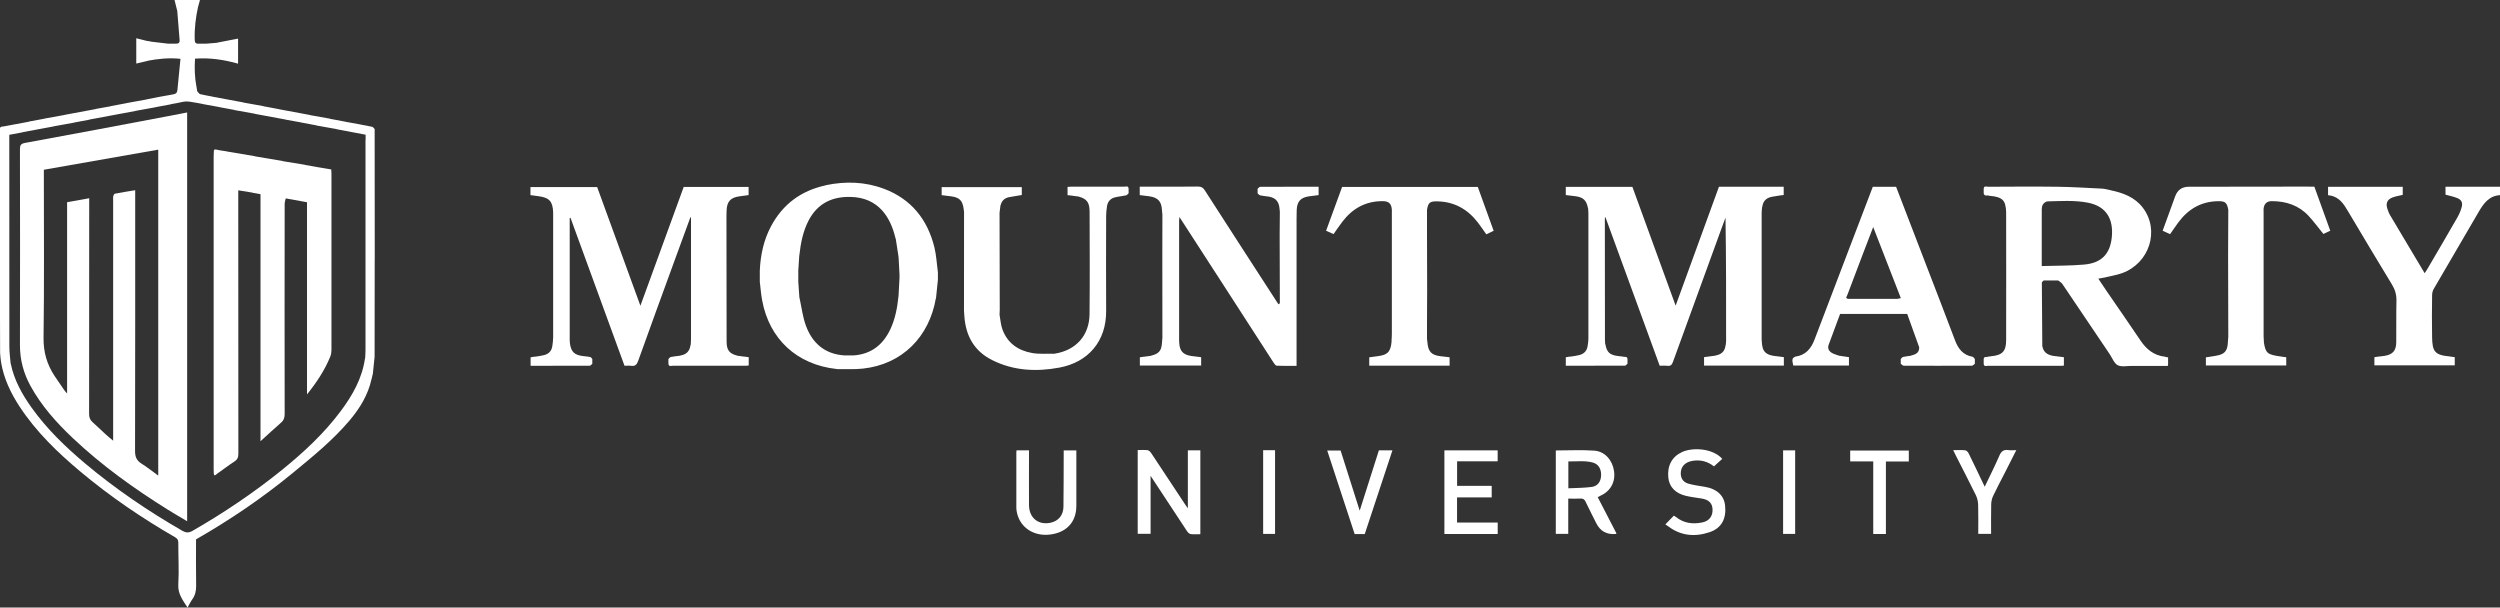 <?xml version="1.0" encoding="UTF-8"?>
<svg id="Layer_2" data-name="Layer 2" xmlns="http://www.w3.org/2000/svg" viewBox="0 0 500 121.51">
  <rect x="0" y="0" width="500" height="121.51" fill="#333333" stroke="none"/>
  <defs>
    <style>
      .cls-1 {
        fill: #fff;
      }
    </style>
  </defs>
  <g id="Layer_3" data-name="Layer 3">
    <g id="MountMarty_white">
      <path class="cls-1" d="M237.55,90.07h2.52v16.77c-.64,0-1.31.06-1.96-.03-.27-.04-.56-.36-.74-.63-2.25-3.39-4.48-6.79-6.71-10.19-.14-.21-.28-.43-.54-.82v11.59h-2.58v-16.75c.68,0,1.35-.06,2,.03.27.04.56.37.74.64,2.25,3.39,4.49,6.78,6.73,10.18.14.21.28.41.56.81v-11.61Z"/>
      <path class="cls-1" d="M313.65,99.73v7.05h-2.49v-16.69c2.59,0,5.16-.14,7.7.04,2.12.15,3.64,1.91,3.95,4.1.31,2.2-.72,4.03-2.78,4.95-.14.06-.28.14-.49.25,1.26,2.44,2.51,4.86,3.76,7.27-.12.07-.14.1-.17.1q-2.7.22-3.88-2.16c-.71-1.43-1.45-2.85-2.13-4.29-.22-.47-.49-.67-1.02-.64-.76.05-1.53.01-2.45.01M313.67,97.66c1.61-.08,3.15-.07,4.65-.27,1.23-.16,1.86-1.08,1.9-2.3.04-1.32-.51-2.27-1.69-2.59-1.59-.43-3.22-.18-4.86-.22v5.38Z"/>
      <polygon class="cls-1" points="288.88 90.07 299.53 90.07 299.53 92.26 291.42 92.26 291.42 97.17 298.34 97.17 298.34 99.48 291.41 99.48 291.41 104.51 299.54 104.51 299.54 106.8 288.88 106.8 288.88 90.07"/>
      <path class="cls-1" d="M203.31,90.06h2.49v1.06c0,3.3-.02,6.61,0,9.91.02,2.56,1.89,4.05,4.34,3.51,1.53-.33,2.53-1.5,2.55-3.17.05-3.4.03-6.8.05-10.2,0-.34,0-.69,0-1.09h2.53v.89c0,3.4,0,6.8,0,10.2,0,3.29-2.03,5.46-5.56,5.77-2.93.26-5.67-1.37-6.32-4.41-.07-.31-.12-.63-.12-.95,0-3.69,0-7.38,0-11.07,0-.12.02-.25.04-.46"/>
      <path class="cls-1" d="M333.06,104.89c.65-.67,1.15-1.19,1.71-1.76.11.07.27.15.41.26,1.57,1.27,3.37,1.48,5.26,1.1,1.39-.28,2.11-1.23,2.07-2.59-.04-1.27-.74-1.96-2.21-2.2-1.04-.17-2.1-.29-3.12-.53-2.13-.51-3.34-1.81-3.52-3.67-.23-2.38.74-4.17,2.77-5.1,2.05-.94,6.08-.8,8.02,1.37-.53.48-1.06.97-1.66,1.51-1.2-.97-2.69-1.4-4.35-1.1-.34.06-.69.16-.99.32-.95.5-1.35,1.33-1.29,2.38.06,1,.67,1.62,1.55,1.86,1.07.3,2.19.44,3.29.63,2.37.4,3.81,1.73,4.02,3.74.28,2.65-.72,4.52-3.09,5.32-2.92.99-5.74.76-8.28-1.16-.2-.15-.42-.28-.59-.4"/>
      <path class="cls-1" d="M275.77,90.06h2.72c-1.87,5.64-3.7,11.19-5.54,16.75h-2.02c-1.82-5.53-3.64-11.07-5.49-16.71h2.68c1.24,3.92,2.5,7.87,3.82,12.04,1.31-4.14,2.56-8.07,3.84-12.08"/>
      <path class="cls-1" d="M396.95,97.33c1.04-2.18,2.05-4.17,2.93-6.21.38-.88.87-1.24,1.8-1.1.47.07.95.01,1.58.01-.83,1.63-1.59,3.13-2.35,4.64-.77,1.51-1.57,3-2.29,4.53-.24.5-.36,1.09-.38,1.65-.04,1.95-.02,3.91-.02,5.93h-2.57c0-1.95.04-3.9-.02-5.84-.02-.64-.17-1.33-.46-1.91-1.29-2.64-2.65-5.25-3.98-7.87-.17-.34-.33-.68-.55-1.13.88,0,1.66-.05,2.41.03.25.03.56.36.69.63,1.06,2.15,2.08,4.31,3.2,6.65"/>
      <polygon class="cls-1" points="381.76 92.3 377.18 92.3 377.18 106.8 374.65 106.8 374.65 92.28 370.04 92.28 370.04 90.11 381.76 90.11 381.76 92.3"/>
      <rect class="cls-1" x="356.62" y="90.07" width="2.41" height="16.71"/>
      <rect class="cls-1" x="252.63" y="90.04" width="2.38" height="16.74"/>
      <path class="cls-1" d="M176.76,37.75c-3.77-1.42-7.67-1.53-11.6-.71h-.05s.02.03.02.03c-4.91,1.06-8.58,3.77-10.94,8.21-1.46,2.75-2.09,5.73-2.23,8.82v2.26c.15,1.24.24,2.48.47,3.71,1.43,7.77,6.98,12.87,14.89,13.73.03,0,.06.02.09.02,1.73-.02,3.47.09,5.17-.1,7.85-.85,13.26-6.34,14.59-14.05l.03.02v-.05c.12-1.22.25-2.44.38-3.67,0-.5,0-.99,0-1.49-.23-1.67-.3-3.38-.7-5.01-1.38-5.6-4.65-9.67-10.12-11.73M179.9,55.61c-.06,1.18-.13,2.35-.19,3.53,0,0-.02-.01-.03-.02,0,.04.01.07.02.11-.24,2.29-.65,4.54-1.64,6.64-1.46,3.09-3.82,4.96-7.32,5.21-.64,0-1.28,0-1.92,0-3.89-.28-6.37-2.46-7.65-5.98-.63-1.72-.84-3.58-1.24-5.38-.02-.09-.04-.19-.06-.28-.07-1.02-.14-2.04-.21-3.06,0-.76,0-1.52,0-2.28.06-.99.12-1.97.19-2.96,0-.03.01-.06.02-.09.27-2.42.72-4.8,1.87-6.99,1.83-3.47,4.78-4.75,8.34-4.68,5.64.11,8,4.1,8.96,8.05.02.09.05.18.08.28v.05s.03-.02.03-.02c.18,1.17.36,2.34.54,3.51l-.02.08h.04c.06,1.18.13,2.36.19,3.53v.76"/>
      <path class="cls-1" d="M251.52,37.72v.95c.17.14.32.36.5.4.62.13,1.26.18,1.89.27l-.02.02h.05c1.08.22,1.73.86,1.91,1.95.06.34.08.69.12,1.04-.01,1.59-.04,3.19-.04,4.78,0,4.51.03,9.02.04,13.52-.09.07-.18.14-.27.22-.14-.21-.28-.43-.42-.64-4.77-7.38-9.56-14.75-14.31-22.15-.38-.6-.78-.78-1.46-.77-2.63.04-5.26.02-7.89.02h-3.67v1.69c.66.08,1.29.15,1.92.24,1.64.23,2.38.97,2.5,2.52.03.38.07.77.11,1.15,0,8.21,0,16.41,0,24.62-.03.35-.07.7-.09,1.05-.1,1.54-.61,2.15-2.13,2.52h-.04s.02.03.02.03c-.46.06-.93.13-1.39.19-.03,0-.05,0-.08,0l.06.02-.06-.02c-.27.04-.54.08-.8.12v1.65h12.26v-1.67c-.29-.04-.54-.07-.79-.1-.03,0-.06,0-.08-.01-.38-.04-.77-.08-1.14-.14-1.62-.26-2.28-.99-2.38-2.62-.01-.22-.02-.45-.02-.67,0-7.89,0-15.78,0-23.68,0-.23.03-.45.06-.83,2.74,4.23,5.37,8.3,8.01,12.38,3.61,5.58,7.21,11.17,10.82,16.75.16.25.41.61.64.62,1.3.06,2.6.03,3.96.03v-1.16c0-9.43,0-18.86,0-28.3,0-.58,0-1.16.03-1.73.07-1.7.8-2.49,2.5-2.72.63-.08,1.25-.16,1.88-.24v-1.68c-3.92,0-7.79,0-11.67.02-.17,0-.34.24-.51.38"/>
      <path class="cls-1" d="M224.82,37.34c-3.56-.02-7.11-.01-10.67,0-.21,0-.43.03-.64.04v1.65c.36.04.68.07.99.11.03,0,.06.02.09.02.4.05.8.11,1.2.16l-.02.02h.05c1.55.45,2.09,1.16,2.1,2.99.02,6.83.06,13.66-.01,20.49-.04,4.27-2.71,7.22-6.9,7.9h-.04s.01.02.01.02c-1.52-.03-3.08.12-4.56-.14-2.8-.49-4.96-1.99-5.95-4.77-.33-.91-.38-1.93-.56-2.89.01-.35.04-.7.04-1.04-.01-6.45-.02-12.89-.04-19.33.06-.52.13-1.03.19-1.55l.02.02.02-.05c.24-.9.83-1.41,1.73-1.57.84-.15,1.68-.28,2.49-.42v-1.58h-16.03v1.61c.66.08,1.3.15,1.93.24,1.64.22,2.27.87,2.47,2.52.02.19.05.38.08.57,0,6.6,0,13.2-.01,19.79.03.38.05.77.08,1.15.28,3.89,1.98,6.92,5.52,8.7,4.29,2.16,8.85,2.38,13.47,1.52,5.8-1.08,9.4-5.3,9.36-11.32-.04-6.35-.01-12.7,0-19.05,0-.64.08-1.28.17-1.91.14-.9.67-1.53,1.55-1.76.74-.19,1.51-.24,2.26-.41.19-.04.34-.26.51-.4v-.95c-.07-.64-.58-.38-.89-.38"/>
      <path class="cls-1" d="M394.5,71.35c-1.9-.33-2.86-1.6-3.5-3.3-1.83-4.86-3.71-9.7-5.57-14.54-2.07-5.38-4.13-10.76-6.21-16.15h-4.66c-1.57,4.11-3.14,8.21-4.7,12.31-2.32,6.07-4.64,12.14-6.94,18.21-.69,1.83-1.78,3.16-3.84,3.44h-.04s.02.02.02.02c-.64.26-.7.54-.41,1.76h11.14v-1.67c-.71-.1-1.37-.2-2.04-.3l.02-.02h-.05c-.45-.17-.92-.28-1.33-.52-.61-.35-.92-.92-.66-1.63.75-2.08,1.54-4.16,2.29-6.18h13.42c.8,2.23,1.6,4.44,2.39,6.65,0,.09,0,.18,0,.28-.1.99-.87,1.2-1.64,1.41h-.05s.02.03.02.03c-.52.08-1.04.12-1.55.24-.18.04-.31.27-.46.42,0,.31,0,.63,0,.94.2.14.39.39.59.39,4.55.02,9.09.02,13.64,0,.2,0,.4-.26.59-.39v-.95c-.16-.16-.3-.42-.48-.46M379.47,59.78c-3.28,0-6.56,0-9.84,0-.67-.13-.26-.52-.16-.79,1.04-2.77,2.09-5.53,3.14-8.29.65-1.69,1.3-3.38,2.03-5.29,1.88,4.82,3.69,9.48,5.53,14.22-.3.06-.5.1-.7.14"/>
      <path class="cls-1" d="M489.1,37.37v1.56c.82.23,1.61.38,2.34.68.84.34,1.13.89.91,1.77-.19.73-.5,1.45-.87,2.1-2,3.49-4.04,6.96-6.07,10.43-.14.23-.29.45-.48.73-2.33-3.9-4.61-7.71-6.87-11.53-.26-.43-.45-.92-.6-1.4-.34-1.07,0-1.83,1.05-2.22.64-.24,1.34-.34,2.04-.52v-1.61h-14.94v1.68c1.72.14,2.77,1.19,3.59,2.56.2.33.41.65.6.98,2.85,4.77,5.67,9.56,8.58,14.3.65,1.06.94,2.09.91,3.32-.07,2.76,0,5.52-.04,8.28-.02,1.69-.72,2.44-2.38,2.7-.38.06-.76.09-1.14.14-.03,0-.05,0-.08,0-.27.04-.54.09-.77.12v1.63h16.07v-1.64c-.33-.04-.65-.08-.96-.12v-.04s-.08.02-.08.02c-3.03-.28-3.43-1.07-3.49-3.81-.06-2.82-.03-5.65,0-8.47,0-.42.13-.89.34-1.25,2.98-5.14,5.99-10.26,8.98-15.39.99-1.7,2.11-3.23,4.27-3.34v-1.68h-10.9Z"/>
      <path class="cls-1" d="M268.43,37.36c-1.07,2.93-2.14,5.84-3.21,8.79.56.25,1.02.46,1.49.67.61-.86,1.16-1.69,1.76-2.47,2.02-2.66,4.66-4.13,8.05-4.12,1.2,0,1.73.45,1.84,1.6.03.25.01.51.01.77,0,8.09,0,16.17,0,24.26,0,.42-.04.83-.06,1.25,0,.09,0,.18,0,.27-.19,2.26-1.08,2.62-2.79,2.86-.56.08-1.12.15-1.67.22v1.67h16.07v-1.68c-.63-.07-1.23-.14-1.83-.21-1.78-.21-2.46-.92-2.6-2.71-.02-.25-.06-.51-.09-.76,0-8.59,0-17.18,0-25.77.22-1.46.56-1.75,1.99-1.73,3.49.04,6.19,1.6,8.26,4.33.55.73,1.06,1.49,1.61,2.26.51-.24.96-.46,1.47-.7-1.08-2.98-2.13-5.9-3.17-8.77h-27.12Z"/>
      <path class="cls-1" d="M461.74,37.32c-7.99,0-15.98.02-23.97.03q-2.04,0-2.74,1.93c-.83,2.27-1.65,4.53-2.5,6.87.54.25,1.02.46,1.49.68.59-.84,1.1-1.61,1.65-2.35,1.96-2.65,4.53-4.18,7.89-4.24,1.48-.03,1.85.27,2.1,1.73-.01,3.08-.04,6.15-.04,9.23,0,5.39.02,10.77.04,16.16-.04.51-.07,1.02-.12,1.53-.11,1.22-.63,1.87-1.82,2.15-.84.2-1.7.29-2.54.43v1.62h16.07v-1.64c-.33-.04-.65-.08-.96-.12v-.04s-.08.02-.08.02c-2.75-.38-3.08-.65-3.44-2.85l.04-.05-.03-.03c-.02-.38-.06-.77-.06-1.15,0-8.28,0-16.56,0-24.83,0-.22-.02-.45,0-.67.11-.99.64-1.5,1.65-1.5,2.84,0,5.38.83,7.35,2.95,1.04,1.12,1.94,2.36,2.96,3.61.4-.19.88-.41,1.37-.65-1.08-2.99-2.13-5.89-3.18-8.81-.4,0-.75,0-1.1,0"/>
      <path class="cls-1" d="M285.43,57.87c0-5.3-.02-10.61-.04-15.91,0,8.59,0,17.18,0,25.77.01-3.29.04-6.58.04-9.86"/>
      <path class="cls-1" d="M232.47,67.54c0-8.21,0-16.41,0-24.62-.01,2.65-.04,5.3-.04,7.94,0,5.56.02,11.12.04,16.67"/>
      <path class="cls-1" d="M148.84,71.33c-.46-.06-.92-.13-1.39-.19l.02-.02h-.05c-1.56-.41-2.1-1.1-2.1-2.85-.02-8.34-.02-16.69-.03-25.03,0-.38.01-.77.03-1.15.06-1.79.81-2.6,2.61-2.83.6-.08,1.19-.16,1.79-.24v-1.63h-12.98c-2.88,7.9-5.74,15.75-8.66,23.76-2.93-8.03-5.79-15.89-8.65-23.74h-13.34v1.61c.54.07,1.04.15,1.54.21,2.25.28,2.93,1.04,3,3.3,0,.16,0,.32,0,.48,0,8.15,0,16.3,0,24.45,0,.57-.08,1.15-.16,1.72-.13,1-.72,1.62-1.69,1.85-.56.14-1.13.21-1.69.3-.06,0-.12,0-.18,0-.27.05-.54.09-.79.13v1.7c3.98,0,7.91,0,11.84-.02.17,0,.33-.26.5-.39,0-.31,0-.63,0-.94-.13-.14-.24-.37-.39-.4-.47-.1-.95-.14-1.43-.19-1.76-.21-2.43-.84-2.66-2.58-.06-.44-.04-.9-.04-1.35,0-7.6,0-15.21,0-22.81v-.89c.05,0,.11-.01.16-.02,3.6,9.85,7.2,19.71,10.8,29.58.48,0,.9-.05,1.31.01.81.12,1.15-.22,1.42-.98,2.29-6.42,4.64-12.82,6.97-19.22,1.15-3.16,2.31-6.32,3.47-9.48.04,0,.09.01.13.02v.62c0,7.86,0,15.72,0,23.58,0,.42-.04.83-.06,1.25-.02.03-.03.06-.05.09-.15,1.19-.82,1.87-2,2.06h-.04s.02.03.02.03c-.64.08-1.29.14-1.93.27-.17.03-.31.27-.46.41,0,.31,0,.63,0,.94.06.64.56.4.88.4,4.86.01,9.71.01,14.57,0,.21,0,.42-.04.61-.06v-1.66c-.3-.04-.55-.07-.8-.1-.03,0-.06,0-.08-.01"/>
      <path class="cls-1" d="M354.49,71.11h-.05c-1.13-.21-1.86-.81-1.99-2.01v-.04s-.02.01-.02.01c-.03-.41-.1-.83-.1-1.24,0-8.4,0-16.81,0-25.21,0-.41.06-.83.1-1.24h.03s0-.03,0-.03c.14-1.13.8-1.77,1.89-1.99.44-.09.88-.15,1.32-.22.02,0,.04.03.05.02.02,0,.02-.03.04-.04.34-.04.68-.08.98-.12v-1.65h-12.95c-2.87,7.89-5.74,15.76-8.66,23.78-2.93-8.05-5.8-15.94-8.65-23.76h-13.32v1.64c.69.08,1.33.15,1.97.24,1.53.21,2.17.83,2.46,2.36.01.03.03.06.04.08.02.32.05.64.05.96,0,8.4,0,16.8,0,25.2,0,.44-.09.89-.15,1.33-.13.96-.7,1.57-1.61,1.82-.58.16-1.19.22-1.79.32-.06,0-.12,0-.18,0-.27.05-.54.09-.79.13v1.7c3.98,0,7.91,0,11.84-.02.17,0,.33-.26.5-.39v-.95c-.07-.62-.61-.32-.92-.47-.03,0-.06,0-.09-.01-.31-.04-.63-.07-.94-.11-1.63-.22-2.18-.75-2.48-2.36-.01-.03-.03-.06-.04-.09-.01-.26-.04-.51-.04-.77,0-8.05-.01-16.1-.02-24.16,0-.11.02-.22.02-.33.04,0,.07-.01.11-.02,3.61,9.89,7.22,19.77,10.84,29.68.54,0,1.03-.05,1.5.01.68.1.95-.2,1.16-.8,3.14-8.69,6.31-17.36,9.47-26.04.34-.93.69-1.86,1.03-2.79.13,8.26.13,16.47.12,24.68,0,.29-.06.57-.09.86h-.03s0,.03,0,.03c-.13,1.2-.86,1.8-1.99,2h-.04s.02.03.02.03c-.75.1-1.51.2-2.28.3v1.69h15.96v-1.69c-.78-.1-1.53-.2-2.28-.29l.02-.02Z"/>
      <path class="cls-1" d="M433.05,71.32l-.04.02c-2.2-.23-3.72-1.46-4.92-3.25-2.22-3.31-4.51-6.58-6.76-9.87-.55-.8-1.08-1.62-1.67-2.49.49-.09.86-.15,1.23-.22l.04.02v-.03c1.16-.29,2.38-.47,3.51-.88,5.46-2,7.55-8.54,4.15-13.05-1.61-2.14-3.99-3.01-6.51-3.53l.02-.02h-.05c-.56-.11-1.13-.27-1.7-.3-2.96-.15-5.93-.33-8.9-.37-4.61-.06-9.21-.02-13.82,0-.32,0-.82-.26-.89.38v.95c.15.68.75.29,1.11.47.03,0,.06.02.09.02.32.04.64.05.95.11.98.19,1.88.53,2.14,1.63.12.49.2,1.01.2,1.52.01,8.53.02,17.06,0,25.59,0,2.26-.77,3.02-3.02,3.23-.16.01-.32.05-.47.07l-.08-.02v.04c-.32.13-.85-.14-.92.47v.95c.06.64.56.4.88.4,4.87.01,9.74.01,14.62,0,.18,0,.36-.03.54-.04v-1.68c-.29-.04-.54-.07-.79-.1-.03,0-.06,0-.08-.01-.46-.06-.93-.12-1.39-.17l.02-.02h-.05c-1.04-.2-1.79-.72-2-1.83v-.04s-.03.02-.03.02c-.04-4.25-.07-8.51-.09-12.76,0-.15.24-.29.37-.44.97,0,1.93,0,2.9,0,.28.23.63.41.83.7,3.17,4.67,6.32,9.36,9.47,14.04.52.77.88,1.83,1.6,2.21.77.39,1.87.13,2.83.14,1.38,0,2.75,0,4.13,0h3.06c.03-.17.06-.25.06-.34,0-.45,0-.89,0-1.36-.22-.04-.4-.08-.59-.11l.02-.03ZM408.35,53.2v-4.86c0-2.15.01-4.3,0-6.45,0-.76.26-1.3.98-1.58h.05s-.02-.03-.02-.03c2.75-.06,5.51-.27,8.24.26,3.77.73,5.12,3.4,4.76,6.92-.35,3.37-2.1,5.14-5.5,5.45-2.79.25-5.61.21-8.5.3"/>
      <path class="cls-1" d="M74.95,51.87c0-8.69-.01-17.38-.02-26.07-.16-.15-.3-.38-.48-.43-.76-.18-1.53-.31-2.3-.45l.02-.02h-.05c-1.02-.19-2.04-.37-3.06-.55l.02-.02h-.05c-1.02-.19-2.03-.38-3.05-.57v-.03s-.03,0-.03,0c-1.34-.24-2.68-.48-4.03-.72l.02-.03h-.05c-2.04-.38-4.09-.76-6.13-1.14l.02-.02h-.05c-1.02-.19-2.03-.38-3.05-.57v-.03s-.03,0-.03,0c-1.34-.24-2.68-.48-4.03-.72l.02-.03h-.05c-2.04-.38-4.09-.76-6.13-1.14l.02-.02h-.05c-.8-.16-1.61-.28-2.4-.48-.22-.06-.38-.37-.57-.56v-.05s-.03.02-.03.02c-.05-.32-.09-.63-.14-.95v-.04s-.02.01-.02.01c-.34-1.83-.39-3.67-.27-5.53,2.97-.22,5.79.21,8.61,1v-5.01c-1.38.27-2.73.53-4.07.79-.04,0-.08.02-.12.02.01,0,.02.01.03.02-.73.06-1.45.12-2.18.18h-1.7c-.56-.01-.62-.36-.63-.83-.07-2.23.2-4.42.68-6.59l.02.02v-.05c.12-.42.23-.84.35-1.3h-5.09c.18.72.34,1.4.51,2.07v.05s.03-.02.03-.02c.16,1.98.31,3.96.48,5.93.04.49-.16.7-.63.72-.57,0-1.13,0-1.7,0-1.16-.14-2.31-.27-3.46-.41v-.03s-.03,0-.03,0c-.31-.05-.63-.1-.94-.15l.02-.02h-.05c-.61-.16-1.23-.31-1.88-.47v5.06c.78-.18,1.52-.36,2.26-.53h.04s-.02-.03-.02-.03c2.1-.39,4.2-.63,6.56-.39-.21,2.13-.41,4.18-.61,6.24-.05.53-.29.79-.88.88-1.76.28-3.51.65-5.26.99h-.04s.02.02.02.02c-1.34.24-2.69.48-4.03.73h-.04s.01.02.01.02c-1.02.19-2.04.38-3.05.57h-.04s.02.03.02.03c-1.02.18-2.04.37-3.06.55h-.04s.02.03.02.03c-2.04.38-4.09.76-6.13,1.14h-.04s.02.02.02.02c-1.34.24-2.69.48-4.03.73h-.04s.01.02.01.02c-1.02.19-2.04.38-3.05.57h-.04s.02.03.02.03c-1.69.31-3.39.62-5.08.95-.3.06-.76-.04-.78.5C.01,38.15,0,50.49,0,62.84c0,2.59.02,5.18.02,7.78.06.6.09,1.22.19,1.81.54,3.24,1.91,6.14,3.69,8.86,3.32,5.07,7.63,9.22,12.24,13.08,5.88,4.92,12.2,9.22,18.83,13.05.46.26.7.52.69,1.1-.01,2.79.17,5.59,0,8.37-.11,1.91.91,3.16,1.85,4.62.34-.6.59-1.15.94-1.63.6-.84.8-1.74.78-2.78-.06-3.08-.02-6.16-.02-9.23,6.81-3.9,13.27-8.28,19.31-13.25,4.01-3.3,8.05-6.57,11.42-10.56,2.04-2.42,3.67-5.07,4.36-8.22l.02.02v-.05c.08-.31.14-.62.21-.93h.03s0-.03,0-.03c.12-1.16.24-2.32.36-3.48,0-6.51.02-13.01.02-19.52M73.1,27.96c0,14.02,0,28.04,0,42.06,0,.54-.04,1.09-.07,1.63-.01.03-.03.06-.04.09-.58,3.98-2.5,7.34-4.85,10.49-3.36,4.5-7.45,8.28-11.8,11.8-5.61,4.53-11.57,8.54-17.82,12.13-.77.45-1.33.41-2.07-.01-6.83-3.94-13.34-8.35-19.38-13.42-3.96-3.33-7.67-6.9-10.7-11.13-1.93-2.69-3.53-5.54-4.21-8.83v-.04s-.03.02-.03.02c-.09-1.15-.26-2.29-.26-3.44-.02-13.76-.01-27.52-.01-41.28v-1.07c.94-.18,1.81-.34,2.68-.5h.04s-.02-.03-.02-.03c2.04-.38,4.09-.76,6.13-1.14h.04s-.02-.02-.02-.02c1.34-.24,2.69-.48,4.03-.73h.04s-.01-.02-.01-.02c1.02-.19,2.04-.38,3.05-.57h.04s-.02-.03-.02-.03c3.07-.57,6.14-1.15,9.22-1.72h.04s-.02-.02-.02-.02c1.34-.24,2.69-.48,4.03-.73h.04s-.01-.02-.01-.02c1.02-.19,2.04-.38,3.05-.57h.04s-.02-.03-.02-.03c.74-.14,1.5-.25,2.23-.43,1.06-.27,2.06.06,3.08.2.41.06.81.15,1.21.23l-.02.02h.05c1.02.19,2.04.37,3.06.55l-.02.02h.05c1.02.19,2.03.38,3.05.57v.03s.03,0,.03,0c1.34.24,2.69.48,4.03.72l-.02.03h.05c2.04.37,4.09.76,6.13,1.14l-.02.02h.05c1.02.19,2.04.37,3.06.55l-.02.02h.05c1.02.19,2.03.38,3.05.57l-.02.03h.04s4.03.72,4.03.72l-.02.03h.05c1.91.36,3.81.72,5.76,1.09v1Z"/>
      <path class="cls-1" d="M5.03,28.58c-.89.16-1.04.49-1.04,1.29.02,13.06.04,26.12,0,39.18,0,2.9.71,5.56,2.08,8.08,2.19,4.02,5.2,7.38,8.49,10.49,5.8,5.48,12.25,10.1,19.01,14.32,1.24.77,2.51,1.5,3.86,2.31V22.49c-1.35.26-2.63.52-3.92.76-9.49,1.79-18.98,3.6-28.48,5.33M31.66,95.13c-1.17-.85-2.23-1.7-3.38-2.42-.97-.61-1.27-1.36-1.27-2.51.04-16.98.03-33.95.03-50.93v-1.23c-1.43.24-2.75.44-4.06.7-.14.03-.29.3-.33.49-.06.24-.02.51-.02.77,0,15.63,0,31.25,0,46.88v1.26c-.62-.53-1.1-.91-1.56-1.33-.85-.78-1.67-1.6-2.54-2.36-.53-.46-.71-.97-.71-1.67.02-13.99.02-27.98.02-41.97v-1.16c-1.5.27-2.92.52-4.42.79v38.27c-.32-.39-.51-.58-.66-.81-.62-.9-1.24-1.79-1.84-2.7-1.53-2.32-2.25-4.78-2.21-7.66.15-10.81.06-21.63.06-32.44v-1.15c7.67-1.35,15.25-2.68,22.88-4.02v65.22Z"/>
      <path class="cls-1" d="M63.29,33.4h-.04s.04,0,.04,0l.02-.03h-.05s0,.01,0,.01h0c-.76-.14-1.52-.27-2.28-.4h-.04s0,0,0,0h0s.04,0,.04,0v-.03s-.03,0-.03,0c-1.47-.24-2.94-.48-4.41-.72h-.04s.04,0,.04,0l.02-.03h-.05c-1.85-.31-3.71-.62-5.56-.94h-.04s.04,0,.04,0l.02-.03h-.05c-1.85-.31-3.71-.62-5.56-.94h-.04s.02-.02.02-.02c-.68-.11-1.38-.18-2.05-.35-.5-.13-.53.12-.53.47,0,.31-.03.63-.03.94,0,20.8,0,41.59,0,62.39,0,.32.01.63.02.95.07.7.41.27.61.12,1.18-.83,2.32-1.71,3.52-2.49.62-.4.79-.85.79-1.56-.02-17.19-.02-34.38-.02-51.56v-1.12c1.05.17,1.97.32,2.88.47l-.02.03h.05c.49.09.99.18,1.54.28v49.4c1.46-1.33,2.77-2.54,4.11-3.71.56-.49.72-1.02.72-1.75-.02-13.99-.02-27.97,0-41.96,0-.38.14-.77.21-1.15h0l.02.04.06-.02c1.37.25,2.74.49,4.18.76v38.43c1.95-2.43,3.54-4.84,4.65-7.55.16-.4.24-.86.24-1.3.01-11.77.01-23.54,0-35.3,0-.28-.03-.56-.04-.84-1.05-.17-2.02-.34-3-.5M56.51,32.24h0s0,0,0,0Z"/>
    </g>
  </g>
</svg>